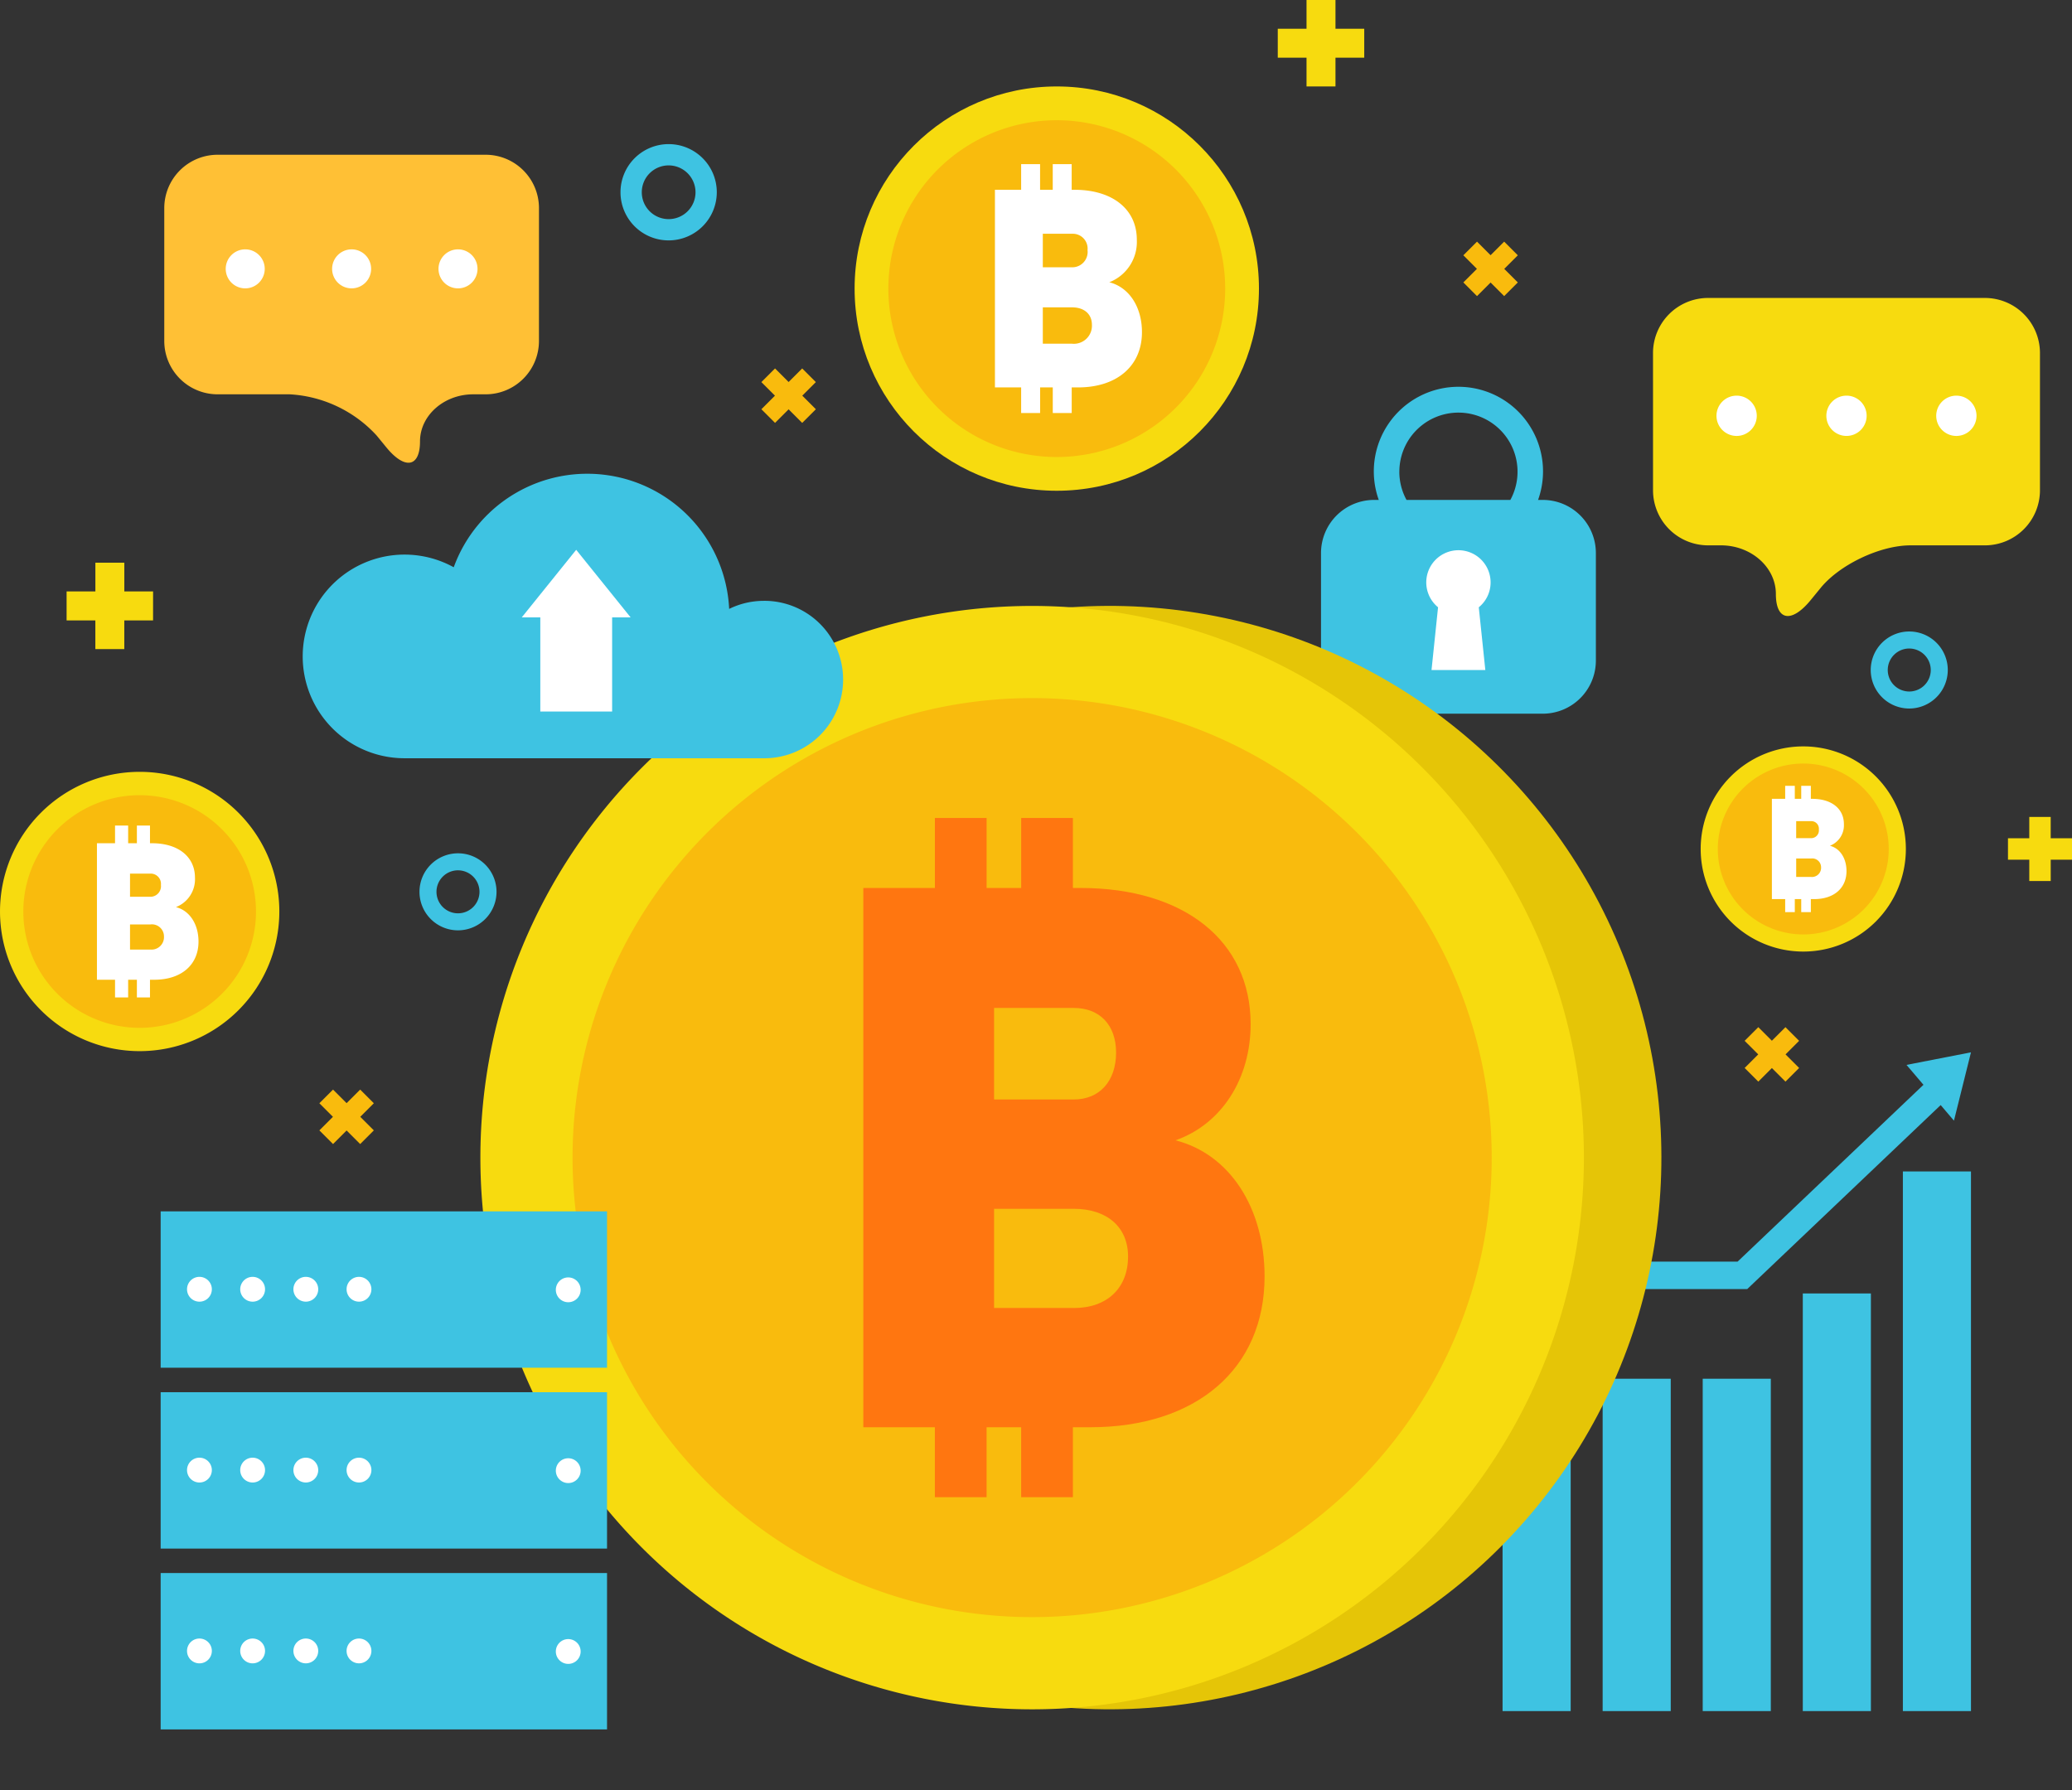 <svg xmlns="http://www.w3.org/2000/svg" width="346.427" height="299.354" viewBox="0 0 346.427 299.354">
  <rect x="0" y="0" width="346.427" height="299.354" fill="#333333" stroke="none"/>
  <g id="Group_697" data-name="Group 697" transform="translate(-361.797 -136.512)">
    <g id="Group_657" data-name="Group 657" transform="translate(582.661 201.242)">
      <path id="Path_1681" data-name="Path 1681" d="M557.668,201.908h-.807a14.146,14.146,0,1,0-26.634,0h-.8a8.883,8.883,0,0,0-8.856,8.854V228.8a8.881,8.881,0,0,0,8.856,8.853h28.245a8.878,8.878,0,0,0,8.853-8.853V210.763A8.88,8.88,0,0,0,557.668,201.908Zm-24-4.72a9.88,9.88,0,1,1,18.56,4.72H534.867A9.812,9.812,0,0,1,533.664,197.189Z" transform="translate(-520.568 -183.044)" fill="#3ec3e2"/>
      <path id="Path_1682" data-name="Path 1682" d="M543.976,208.052a5.378,5.378,0,1,0-8.785,4.13l-1.092,10.49h8.995L542,212.184A5.34,5.34,0,0,0,543.976,208.052Z" transform="translate(-515.62 -175.367)" fill="#fff"/>
    </g>
    <g id="Group_659" data-name="Group 659" transform="translate(613.018 312.477)">
      <g id="Group_658" data-name="Group 658" transform="translate(0 19.918)">
        <rect id="Rectangle_125" data-name="Rectangle 125" width="11.387" height="43.624" transform="translate(0 46.611)" fill="#3ec3e2"/>
        <rect id="Rectangle_126" data-name="Rectangle 126" width="11.385" height="55.575" transform="translate(16.732 34.659)" fill="#3ec3e2"/>
        <rect id="Rectangle_127" data-name="Rectangle 127" width="11.384" height="55.575" transform="translate(33.465 34.659)" fill="#3ec3e2"/>
        <rect id="Rectangle_128" data-name="Rectangle 128" width="11.385" height="69.834" transform="translate(50.197 20.4)" fill="#3ec3e2"/>
        <rect id="Rectangle_129" data-name="Rectangle 129" width="11.385" height="90.234" transform="translate(66.93)" fill="#3ec3e2"/>
      </g>
      <path id="Path_1683" data-name="Path 1683" d="M620.635,263.007l-10.778,2.1,2.834,3.328L581.619,298h-19.79l-19.256,14.09,2.384,3.805,18.175-13.3h20.093l32.345-30.769,2.22,2.608Z" transform="translate(-542.32 -263.007)" fill="#3ec3e2"/>
    </g>
    <g id="Group_661" data-name="Group 661" transform="translate(441.537 224.294)">
      <g id="Group_660" data-name="Group 660">
        <circle id="Ellipse_13" data-name="Ellipse 13" cx="92.251" cy="92.251" r="92.251" transform="translate(0 182.138) rotate(-80.821)" fill="#e5c507"/>
        <path id="Path_1684" data-name="Path 1684" d="M604.036,301.6a92.251,92.251,0,1,1-92.251-92.251A92.253,92.253,0,0,1,604.036,301.6Z" transform="translate(-418.957 -195.81)" fill="#f7db0f"/>
        <path id="Path_1685" data-name="Path 1685" d="M584.289,297.262a76.838,76.838,0,1,1-76.836-76.836A76.843,76.843,0,0,1,584.289,297.262Z" transform="translate(-414.624 -191.477)" fill="#f9bb0d"/>
      </g>
      <path id="Path_1686" data-name="Path 1686" d="M517.749,288.734c7.712-2.7,12.568-10.293,12.568-19.431,0-13.887-11.088-22.764-28.416-22.764h-1.3v-11.7h-8.65v11.7h-5.78v-11.7h-8.647v11.7H465.56v90.173h11.962v11.695h8.647V336.713h5.78v11.695h8.65V336.713h2.888c17.747,0,29.161-9.776,29.161-25.216C532.648,300.054,526.837,291.046,517.749,288.734ZM487.421,266.6h13.324c4.326,0,7.075,2.835,7.075,7.462,0,4.762-2.749,7.844-7.075,7.844H487.421Zm13.324,50.172H487.421V300.184h13.324c5.585,0,9.078,3.081,9.078,7.971C509.823,313.436,506.33,316.777,500.745,316.777Z" transform="translate(-400.957 -185.839)" fill="#ff7610"/>
    </g>
    <g id="Group_662" data-name="Group 662" transform="translate(412.409 215.729)">
      <path id="Path_1687" data-name="Path 1687" d="M475.253,214.71a13.1,13.1,0,0,0-5.773,1.349,23.754,23.754,0,0,0-46.05-6.964,17.027,17.027,0,1,0-8.235,31.936h60.059a13.162,13.162,0,1,0,0-26.323Z" transform="translate(-398.18 -193.458)" fill="#3ec3e2"/>
      <path id="Path_1688" data-name="Path 1688" d="M442.708,213.9l-9.1-11.3-9.1,11.3h3.1v15.745h12.009V213.9Z" transform="translate(-387.884 -189.881)" fill="#fff"/>
    </g>
    <g id="Group_681" data-name="Group 681" transform="translate(388.658 339.069)">
      <g id="Group_668" data-name="Group 668" transform="translate(0 0)">
        <rect id="Rectangle_130" data-name="Rectangle 130" width="74.631" height="26.145" fill="#3ec3e2"/>
        <g id="Group_667" data-name="Group 667" transform="translate(4.408 10.951)">
          <g id="Group_665" data-name="Group 665">
            <g id="Group_663" data-name="Group 663">
              <path id="Path_1689" data-name="Path 1689" d="M388.426,292.072a2.075,2.075,0,1,1-2.075-2.077A2.076,2.076,0,0,1,388.426,292.072Z" transform="translate(-384.275 -289.995)" fill="#fff"/>
              <path id="Path_1690" data-name="Path 1690" d="M394.819,292.072a2.075,2.075,0,1,1-2.075-2.077A2.077,2.077,0,0,1,394.819,292.072Z" transform="translate(-381.774 -289.995)" fill="#fff"/>
            </g>
            <g id="Group_664" data-name="Group 664" transform="translate(17.788)">
              <path id="Path_1691" data-name="Path 1691" d="M401.21,292.072a2.074,2.074,0,1,1-2.074-2.077A2.075,2.075,0,0,1,401.21,292.072Z" transform="translate(-397.062 -289.995)" fill="#fff"/>
              <path id="Path_1692" data-name="Path 1692" d="M407.6,292.072a2.074,2.074,0,1,1-2.074-2.077A2.075,2.075,0,0,1,407.6,292.072Z" transform="translate(-394.562 -289.995)" fill="#fff"/>
            </g>
          </g>
          <g id="Group_666" data-name="Group 666" transform="translate(61.664 0.095)">
            <path id="Path_1693" data-name="Path 1693" d="M432.751,292.14a2.074,2.074,0,1,1-2.074-2.077A2.076,2.076,0,0,1,432.751,292.14Z" transform="translate(-428.603 -290.063)" fill="#fff"/>
          </g>
        </g>
      </g>
      <g id="Group_674" data-name="Group 674" transform="translate(0 30.239)">
        <rect id="Rectangle_131" data-name="Rectangle 131" width="74.631" height="26.147" fill="#3ec3e2"/>
        <g id="Group_673" data-name="Group 673" transform="translate(4.408 10.95)">
          <g id="Group_671" data-name="Group 671">
            <g id="Group_669" data-name="Group 669">
              <path id="Path_1694" data-name="Path 1694" d="M388.426,313.81a2.075,2.075,0,1,1-2.075-2.078A2.077,2.077,0,0,1,388.426,313.81Z" transform="translate(-384.275 -311.732)" fill="#fff"/>
              <path id="Path_1695" data-name="Path 1695" d="M394.819,313.81a2.075,2.075,0,1,1-2.075-2.078A2.078,2.078,0,0,1,394.819,313.81Z" transform="translate(-381.774 -311.732)" fill="#fff"/>
            </g>
            <g id="Group_670" data-name="Group 670" transform="translate(17.788)">
              <path id="Path_1696" data-name="Path 1696" d="M401.21,313.81a2.074,2.074,0,1,1-2.074-2.078A2.076,2.076,0,0,1,401.21,313.81Z" transform="translate(-397.062 -311.732)" fill="#fff"/>
              <path id="Path_1697" data-name="Path 1697" d="M407.6,313.81a2.074,2.074,0,1,1-2.074-2.078A2.076,2.076,0,0,1,407.6,313.81Z" transform="translate(-394.562 -311.732)" fill="#fff"/>
            </g>
          </g>
          <g id="Group_672" data-name="Group 672" transform="translate(61.664 0.095)">
            <path id="Path_1698" data-name="Path 1698" d="M432.751,313.877a2.074,2.074,0,1,1-2.074-2.077A2.076,2.076,0,0,1,432.751,313.877Z" transform="translate(-428.603 -311.8)" fill="#fff"/>
          </g>
        </g>
      </g>
      <g id="Group_680" data-name="Group 680" transform="translate(0 60.477)">
        <rect id="Rectangle_132" data-name="Rectangle 132" width="74.631" height="26.147" fill="#3ec3e2"/>
        <g id="Group_679" data-name="Group 679" transform="translate(4.408 10.951)">
          <g id="Group_677" data-name="Group 677">
            <g id="Group_675" data-name="Group 675">
              <path id="Path_1699" data-name="Path 1699" d="M388.426,335.547a2.075,2.075,0,1,1-2.075-2.077A2.077,2.077,0,0,1,388.426,335.547Z" transform="translate(-384.275 -333.47)" fill="#fff"/>
              <path id="Path_1700" data-name="Path 1700" d="M394.819,335.547a2.075,2.075,0,1,1-2.075-2.077A2.078,2.078,0,0,1,394.819,335.547Z" transform="translate(-381.774 -333.47)" fill="#fff"/>
            </g>
            <g id="Group_676" data-name="Group 676" transform="translate(17.788)">
              <path id="Path_1701" data-name="Path 1701" d="M401.21,335.547a2.074,2.074,0,1,1-2.074-2.077A2.076,2.076,0,0,1,401.21,335.547Z" transform="translate(-397.062 -333.47)" fill="#fff"/>
              <path id="Path_1702" data-name="Path 1702" d="M407.6,335.547a2.074,2.074,0,1,1-2.074-2.077A2.076,2.076,0,0,1,407.6,335.547Z" transform="translate(-394.562 -333.47)" fill="#fff"/>
            </g>
          </g>
          <g id="Group_678" data-name="Group 678" transform="translate(61.664 0.093)">
            <path id="Path_1703" data-name="Path 1703" d="M432.751,335.614a2.074,2.074,0,1,1-2.074-2.077A2.076,2.076,0,0,1,432.751,335.614Z" transform="translate(-428.603 -333.537)" fill="#fff"/>
          </g>
        </g>
      </g>
    </g>
    <g id="Group_683" data-name="Group 683" transform="translate(361.797 265.574)">
      <g id="Group_682" data-name="Group 682">
        <path id="Path_1704" data-name="Path 1704" d="M408.5,252.642a23.351,23.351,0,1,1-23.351-23.352A23.349,23.349,0,0,1,408.5,252.642Z" transform="translate(-361.797 -229.29)" fill="#f7db0f"/>
        <path id="Path_1705" data-name="Path 1705" d="M403.5,251.545A19.45,19.45,0,1,1,384.052,232.1,19.45,19.45,0,0,1,403.5,251.545Z" transform="translate(-360.7 -228.193)" fill="#f9bb0d"/>
      </g>
      <path id="Path_1706" data-name="Path 1706" d="M386.657,249.385a5,5,0,0,0,3.181-4.917c0-3.515-2.806-5.762-7.193-5.762h-.328v-2.962h-2.19v2.962h-1.462v-2.962h-2.191v2.962h-3.026v22.824h3.026v2.96h2.191v-2.96h1.462v2.96h2.19v-2.96h.732c4.489,0,7.38-2.473,7.38-6.381C390.429,252.251,388.958,249.971,386.657,249.385Zm-7.677-5.6h3.376a1.711,1.711,0,0,1,1.789,1.889,1.773,1.773,0,0,1-1.789,1.985H378.98Zm3.376,12.7H378.98v-4.2h3.376a2.019,2.019,0,0,1,2.3,2.018A2.085,2.085,0,0,1,382.356,256.482Z" transform="translate(-357.24 -226.766)" fill="#fff"/>
    </g>
    <g id="Group_685" data-name="Group 685" transform="translate(504.682 150.967)">
      <g id="Group_684" data-name="Group 684">
        <circle id="Ellipse_14" data-name="Ellipse 14" cx="33.803" cy="33.803" r="33.803" fill="#f7db0f"/>
        <path id="Path_1707" data-name="Path 1707" d="M524.884,179.118a28.157,28.157,0,1,1-28.157-28.154A28.161,28.161,0,0,1,524.884,179.118Z" transform="translate(-462.925 -145.315)" fill="#f9bb0d"/>
      </g>
      <path id="Path_1708" data-name="Path 1708" d="M500.5,175.992a7.238,7.238,0,0,0,4.6-7.121c0-5.086-4.062-8.34-10.415-8.34h-.474v-4.286h-3.167v4.286h-2.117v-4.286H485.76v4.286h-4.382v33.044h4.382v4.283h3.172v-4.283h2.117v4.283h3.167v-4.283h1.06c6.5,0,10.684-3.583,10.684-9.24C505.96,180.141,503.831,176.84,500.5,175.992Zm-11.116-8.107h4.883a2.476,2.476,0,0,1,2.594,2.733,2.568,2.568,0,0,1-2.594,2.874h-4.883Zm4.883,18.383h-4.883v-6.079h4.883c2.049,0,3.327,1.13,3.327,2.92A3.02,3.02,0,0,1,494.268,186.268Z" transform="translate(-457.916 -143.25)" fill="#fff"/>
    </g>
    <g id="Group_687" data-name="Group 687" transform="translate(646.14 261.32)">
      <g id="Group_686" data-name="Group 686">
        <path id="Path_1709" data-name="Path 1709" d="M600.508,243.385a17.153,17.153,0,1,1-17.153-17.153A17.154,17.154,0,0,1,600.508,243.385Z" transform="translate(-566.201 -226.232)" fill="#f7db0f"/>
        <path id="Path_1710" data-name="Path 1710" d="M596.838,242.58a14.289,14.289,0,1,1-14.289-14.288A14.29,14.29,0,0,1,596.838,242.58Z" transform="translate(-565.395 -225.426)" fill="#f9bb0d"/>
      </g>
      <path id="Path_1711" data-name="Path 1711" d="M584.463,240.993a3.671,3.671,0,0,0,2.339-3.613c0-2.582-2.062-4.233-5.286-4.233h-.242v-2.174h-1.607v2.174h-1.074v-2.174h-1.609v2.174H574.76v16.767h2.223v2.176h1.609v-2.176h1.074v2.176h1.607v-2.176h.54c3.3,0,5.421-1.817,5.421-4.688C587.234,243.1,586.153,241.423,584.463,240.993Zm-5.639-4.115H581.3a1.258,1.258,0,0,1,1.315,1.388,1.3,1.3,0,0,1-1.315,1.458h-2.479Zm2.479,9.329h-2.479v-3.084H581.3a1.481,1.481,0,0,1,1.686,1.481A1.53,1.53,0,0,1,581.3,246.207Z" transform="translate(-562.854 -224.378)" fill="#fff"/>
    </g>
    <g id="Group_689" data-name="Group 689" transform="translate(389.263 162.389)">
      <path id="Path_1712" data-name="Path 1712" d="M444.188,164.009a8.92,8.92,0,0,0-8.893-8.895H390.434a8.92,8.92,0,0,0-8.893,8.895v22.27a8.92,8.92,0,0,0,8.893,8.893h12.084a21.33,21.33,0,0,1,14.524,6.883l1.625,1.985c3.1,3.785,5.631,3.339,5.631-.993s4-7.875,8.895-7.875h2.1a8.92,8.92,0,0,0,8.893-8.893Z" transform="translate(-381.541 -155.114)" fill="#ffc035"/>
      <g id="Group_688" data-name="Group 688" transform="translate(10.275 15.819)">
        <path id="Path_1713" data-name="Path 1713" d="M395.448,169.748a3.261,3.261,0,1,1-3.261-3.262A3.261,3.261,0,0,1,395.448,169.748Z" transform="translate(-388.927 -166.486)" fill="#fff"/>
        <path id="Path_1714" data-name="Path 1714" d="M408.235,169.748a3.261,3.261,0,1,1-3.259-3.262A3.261,3.261,0,0,1,408.235,169.748Z" transform="translate(-383.926 -166.486)" fill="#fff"/>
        <path id="Path_1715" data-name="Path 1715" d="M421.023,169.748a3.261,3.261,0,1,1-3.259-3.262A3.261,3.261,0,0,1,421.023,169.748Z" transform="translate(-378.926 -166.486)" fill="#fff"/>
      </g>
    </g>
    <g id="Group_691" data-name="Group 691" transform="translate(638.172 186.334)">
      <path id="Path_1716" data-name="Path 1716" d="M560.473,181.512a9.211,9.211,0,0,1,9.184-9.185h46.327a9.212,9.212,0,0,1,9.185,9.185v23a9.212,9.212,0,0,1-9.185,9.184H603.508c-5.054,0-11.8,3.2-15,7.107l-1.678,2.05c-3.2,3.91-5.816,3.448-5.816-1.024s-4.131-8.134-9.184-8.134h-2.17a9.212,9.212,0,0,1-9.184-9.184Z" transform="translate(-560.473 -172.327)" fill="#f7db0f"/>
      <g id="Group_690" data-name="Group 690" transform="translate(10.613 16.337)">
        <path id="Path_1717" data-name="Path 1717" d="M594.511,187.439a3.368,3.368,0,1,0,3.368-3.368A3.369,3.369,0,0,0,594.511,187.439Z" transform="translate(-557.774 -184.071)" fill="#fff"/>
        <path id="Path_1718" data-name="Path 1718" d="M581.307,187.439a3.367,3.367,0,1,0,3.365-3.368A3.368,3.368,0,0,0,581.307,187.439Z" transform="translate(-562.938 -184.071)" fill="#fff"/>
        <path id="Path_1719" data-name="Path 1719" d="M568.1,187.439a3.368,3.368,0,1,0,3.364-3.368A3.367,3.367,0,0,0,568.1,187.439Z" transform="translate(-568.102 -184.071)" fill="#fff"/>
      </g>
    </g>
    <g id="Group_695" data-name="Group 695" transform="translate(431.931 160.61)">
      <g id="Group_692" data-name="Group 692" transform="translate(33.611)">
        <path id="Path_1720" data-name="Path 1720" d="M444.426,169.935a8.05,8.05,0,1,1,8.049-8.05A8.06,8.06,0,0,1,444.426,169.935Zm0-12.542a4.492,4.492,0,1,0,4.492,4.492A4.5,4.5,0,0,0,444.426,157.393Z" transform="translate(-436.376 -153.835)" fill="#3ec3e2"/>
      </g>
      <g id="Group_693" data-name="Group 693" transform="translate(242.644 81.498)">
        <path id="Path_1721" data-name="Path 1721" d="M593.081,225.3a6.441,6.441,0,1,1,6.441-6.441A6.448,6.448,0,0,1,593.081,225.3Zm0-10.035a3.595,3.595,0,1,0,3.595,3.595A3.6,3.6,0,0,0,593.081,215.267Z" transform="translate(-586.642 -212.421)" fill="#3ec3e2"/>
      </g>
      <g id="Group_694" data-name="Group 694" transform="translate(0 118.587)">
        <path id="Path_1722" data-name="Path 1722" d="M418.655,251.964a6.441,6.441,0,1,1,6.442-6.441A6.45,6.45,0,0,1,418.655,251.964Zm0-10.037a3.595,3.595,0,1,0,3.593,3.6A3.6,3.6,0,0,0,418.655,241.928Z" transform="translate(-412.214 -239.083)" fill="#3ec3e2"/>
      </g>
    </g>
    <g id="Group_696" data-name="Group 696" transform="translate(372.936 136.512)">
      <path id="Path_1723" data-name="Path 1723" d="M384.26,208.957h-4.809v-4.808h-4.839v4.808H369.8V213.8h4.808V218.6h4.839V213.8h4.809Z" transform="translate(-369.804 -110.06)" fill="#f7db0f"/>
      <path id="Path_1724" data-name="Path 1724" d="M529.829,141.32h-4.808v-4.808h-4.84v4.808h-4.808v4.839h4.808v4.808h4.84v-4.808h4.808Z" transform="translate(-312.875 -136.512)" fill="#f7db0f"/>
      <path id="Path_1725" data-name="Path 1725" d="M613.842,238.275H610.28v-3.562H606.7v3.562h-3.563v3.585H606.7v3.562h3.584V241.86h3.562Z" transform="translate(-278.554 -98.107)" fill="#f7db0f"/>
      <path id="Path_1726" data-name="Path 1726" d="M460.13,180.8l-2.27,2.269-2.269-2.269-2.284,2.283,2.27,2.269-2.27,2.27,2.284,2.284,2.269-2.27,2.27,2.27,2.284-2.284-2.269-2.27,2.269-2.268Z" transform="translate(-337.147 -119.192)" fill="#f9bb0d"/>
      <path id="Path_1727" data-name="Path 1727" d="M407.006,267.484l-2.271,2.269-2.269-2.269-2.284,2.284,2.27,2.269-2.27,2.269,2.284,2.286,2.269-2.27,2.271,2.27,2.282-2.286-2.269-2.269,2.269-2.269Z" transform="translate(-357.924 -85.291)" fill="#f9bb0d"/>
      <path id="Path_1728" data-name="Path 1728" d="M578.31,259.98l-2.27,2.269-2.269-2.269-2.284,2.285,2.27,2.269-2.27,2.269,2.284,2.285,2.269-2.27,2.27,2.27,2.284-2.285-2.269-2.269,2.269-2.269Z" transform="translate(-290.93 -88.225)" fill="#f9bb0d"/>
      <path id="Path_1729" data-name="Path 1729" d="M544.5,165.557l-2.272,2.269-2.269-2.269-2.284,2.284,2.27,2.269-2.27,2.269,2.284,2.286,2.269-2.27,2.272,2.27,2.282-2.286-2.269-2.269,2.269-2.269Z" transform="translate(-304.151 -125.153)" fill="#f9bb0d"/>
    </g>
  </g>
</svg>
